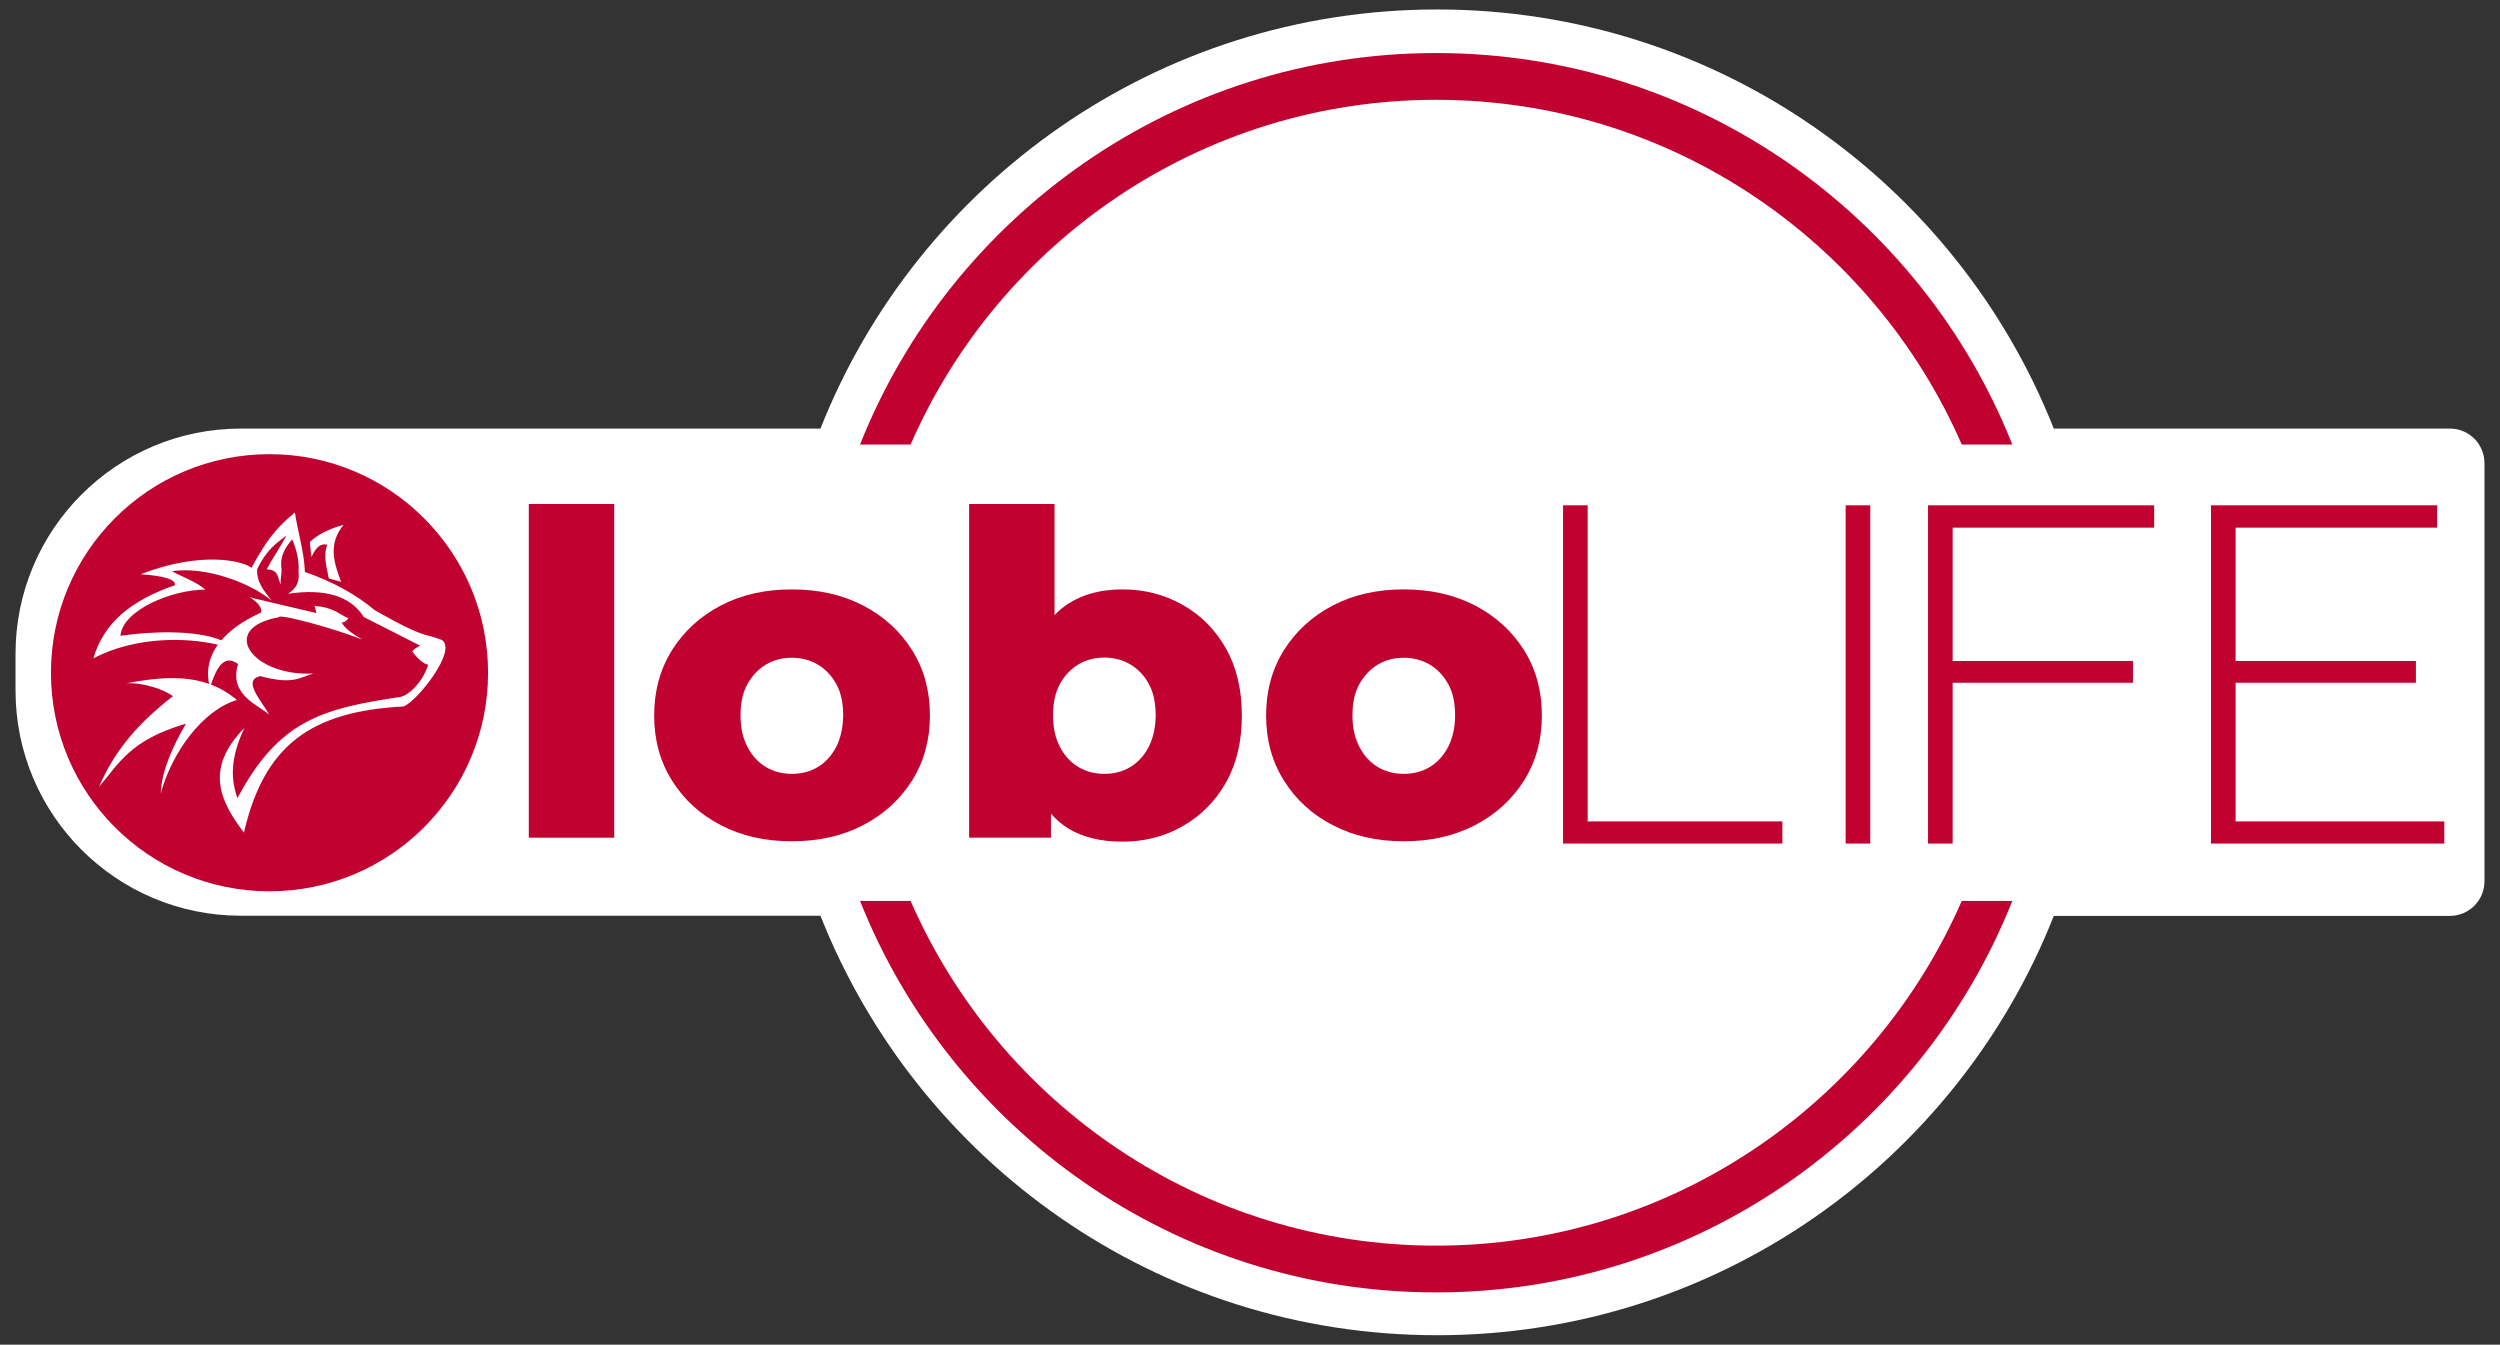 <?xml version="1.0" encoding="utf-8"?>
<!-- Generator: Adobe Illustrator 25.4.1, SVG Export Plug-In . SVG Version: 6.00 Build 0)  -->
<svg version="1.1" id="Capa_1" xmlns="http://www.w3.org/2000/svg" xmlns:xlink="http://www.w3.org/1999/xlink" x="0px" y="0px"
	 viewBox="0 0 132 71" style="enable-background:new 0 0 132 71;" xml:space="preserve">
<rect x="0" y="0" width="132" height="71" fill="#333333" stroke="none"/>
<style type="text/css">
	.st0{fill:#FFFFFF;}
	.st1{fill:#C10230;}
</style>
<g>
	<g>
		<path class="st0" d="M129.36,22.63h-20.92C103.31,9.67,90.67,0.5,75.88,0.5S48.45,9.67,43.32,22.63H12.71
			c-6.57,0-11.89,5.33-11.89,11.89v1.94c0,6.57,5.33,11.89,11.89,11.89h30.61C48.45,61.33,61.09,70.5,75.88,70.5
			s27.44-9.17,32.56-22.14h20.91c1.01,0,1.83-0.82,1.83-1.83V24.46C131.18,23.45,130.37,22.63,129.36,22.63z"/>
	</g>
	<g>
		<path class="st1" d="M48.08,23.47c4.67-10.7,15.35-18.2,27.75-18.2s23.08,7.5,27.75,18.2h2.67C101.44,11.37,89.62,2.8,75.83,2.8
			s-25.61,8.57-30.42,20.67H48.08z"/>
		<path class="st1" d="M103.58,47.57c-4.67,10.7-15.35,18.2-27.75,18.2s-23.08-7.5-27.75-18.2h-2.67
			c4.81,12.09,16.63,20.67,30.42,20.67s25.61-8.57,30.42-20.67H103.58z"/>
	</g>
	<g>
		<g>
			<g>
				<rect x="27.92" y="26.61" class="st1" width="4.51" height="17.62"/>
				<path class="st1" d="M45.57,31.97c-1.1-0.57-2.35-0.85-3.76-0.85c-1.41,0-2.66,0.28-3.75,0.85c-1.09,0.57-1.95,1.36-2.58,2.36
					c-0.63,1.01-0.94,2.16-0.94,3.45c0,1.28,0.31,2.43,0.94,3.43c0.63,1.01,1.48,1.79,2.58,2.36c1.09,0.57,2.34,0.85,3.75,0.85
					c1.41,0,2.66-0.28,3.76-0.85c1.1-0.57,1.96-1.36,2.59-2.36c0.63-1,0.94-2.15,0.94-3.43c0-1.3-0.31-2.45-0.94-3.45
					C47.53,33.33,46.67,32.54,45.57,31.97z M44.15,39.44c-0.25,0.47-0.57,0.82-0.97,1.06c-0.4,0.24-0.86,0.36-1.37,0.36
					c-0.51,0-0.96-0.12-1.37-0.36c-0.4-0.24-0.73-0.59-0.97-1.06c-0.25-0.47-0.37-1.02-0.37-1.67c0-0.66,0.12-1.22,0.37-1.66
					c0.25-0.44,0.57-0.78,0.97-1.02c0.4-0.24,0.86-0.36,1.37-0.36c0.51,0,0.96,0.12,1.37,0.36c0.4,0.24,0.73,0.58,0.97,1.02
					c0.25,0.44,0.37,1,0.37,1.66C44.51,38.41,44.39,38.97,44.15,39.44z"/>
				<path class="st1" d="M62.45,31.94c-0.96-0.55-2.02-0.82-3.19-0.82c-1.09,0-2.03,0.24-2.8,0.72c-0.29,0.18-0.55,0.39-0.78,0.64
					v-5.87h-4.51v17.62h4.32v-1.27c0.26,0.3,0.56,0.56,0.89,0.77c0.77,0.47,1.73,0.71,2.88,0.71c1.17,0,2.24-0.27,3.19-0.82
					c0.96-0.55,1.72-1.31,2.28-2.3c0.56-0.99,0.84-2.16,0.84-3.53c0-1.38-0.28-2.56-0.84-3.55C64.17,33.25,63.41,32.48,62.45,31.94z
					 M60.65,39.44c-0.25,0.47-0.57,0.82-0.97,1.06c-0.4,0.24-0.86,0.36-1.37,0.36c-0.51,0-0.96-0.12-1.37-0.36
					c-0.4-0.24-0.73-0.59-0.97-1.06c-0.25-0.47-0.37-1.02-0.37-1.65c0-0.68,0.12-1.24,0.37-1.69c0.25-0.44,0.57-0.78,0.97-1.02
					c0.4-0.24,0.86-0.36,1.37-0.36c0.51,0,0.96,0.12,1.37,0.36c0.4,0.24,0.73,0.58,0.97,1.02c0.25,0.44,0.37,1.01,0.37,1.69
					C61.01,38.42,60.89,38.97,60.65,39.44z"/>
				<path class="st1" d="M77.88,31.97c-1.1-0.57-2.35-0.85-3.76-0.85c-1.41,0-2.66,0.28-3.75,0.85c-1.09,0.57-1.95,1.36-2.58,2.36
					c-0.63,1.01-0.94,2.16-0.94,3.45c0,1.28,0.31,2.43,0.94,3.43c0.63,1.01,1.48,1.79,2.58,2.36c1.09,0.57,2.34,0.85,3.75,0.85
					c1.41,0,2.66-0.28,3.76-0.85c1.1-0.57,1.96-1.36,2.59-2.36c0.63-1,0.94-2.15,0.94-3.43c0-1.3-0.31-2.45-0.94-3.45
					C79.84,33.33,78.98,32.54,77.88,31.97z M76.46,39.44c-0.25,0.47-0.57,0.82-0.97,1.06c-0.4,0.24-0.86,0.36-1.37,0.36
					c-0.51,0-0.96-0.12-1.37-0.36c-0.4-0.24-0.73-0.59-0.97-1.06c-0.25-0.47-0.37-1.02-0.37-1.67c0-0.66,0.12-1.22,0.37-1.66
					c0.25-0.44,0.57-0.78,0.97-1.02c0.4-0.24,0.86-0.36,1.37-0.36c0.51,0,0.96,0.12,1.37,0.36c0.4,0.24,0.73,0.58,0.97,1.02
					c0.25,0.44,0.37,1,0.37,1.66C76.83,38.41,76.7,38.97,76.46,39.44z"/>
			</g>
			<path class="st1" d="M14.23,23.98c-6.38,0-11.54,5.17-11.54,11.54c0,6.37,5.16,11.54,11.54,11.54c6.37,0,11.54-5.16,11.54-11.54
				C25.77,29.15,20.6,23.98,14.23,23.98z M18.14,27.71c-0.84,1.03-0.5,2.02-0.13,3.01c-0.22-0.06-0.43-0.12-0.65-0.18
				c-0.1-0.58-0.31-1.16-0.08-1.78c-0.46-0.1-0.65,0.29-0.84,0.65c-0.03-0.26-0.05-0.52-0.08-0.79
				C16.76,28.23,17.35,27.93,18.14,27.71z M21.31,37.3c-4.89,0.26-7.36,2.04-8.43,6.66c-1.26-1.65-2.09-3.37,0.02-5.52
				c-0.56,1.2-0.84,2.43-0.36,3.7c2.18-4.11,4.48-4.73,8.59-5.34c0.42-0.08,1.15-0.7,1.48-1.7c-0.23-0.05-0.49-0.24-0.84-0.7
				c0.09-0.13,0.15-0.16,0.41-0.31c-0.99-0.5-1.98-1.01-2.97-1.51c-0.74-1.17-2.14-1.5-4-1.23c0.49-0.3,0.61-0.71,0.55-1.16
				c0.05-0.56-0.09-1.13-0.33-1.71c-0.44,0.48-0.63,0.97-0.58,1.45c0.07,0.41-0.12,0.8,0.02,0.94c-0.25-0.17-0.04-0.8-0.79-0.81
				c0.36-0.67,0.69-1.12,1.05-1.79c-0.53,0.4-1.07,0.77-1.55,1.78c-0.05,0.69,0.38,1.17,0.77,1.67c-1.13-0.95-3.49-1.83-5.27-1.56
				c0.45,0.26,1.3,0.56,1.76,0.97c-1.77,0.01-4.37,1.08-4.48,2.44c1.62-0.24,3.99-0.32,5.33,0.24c0.42-0.5,1.08-1.01,2.1-1.47
				c0.04-0.29-0.19-0.55-0.6-0.8c1.17,0.28,2.35,0.56,3.52,0.83c-0.03-0.13-0.07-0.25-0.1-0.38c1.02,0.09,1.2,0.39,1.79,0.66
				c-0.16,0.19-0.29,0.25-0.37,0.19c0.15,0.33,0.58,0.63,1.1,0.93c0,0,0,0,0,0v0c0,0,0,0,0,0c-1.28-0.52-4.41-1.4-4.41-1.18
				c-3.24,0.59-1.38,3.15,1.83,2.97c-0.7,0.19-1.04,0.62-2.8,0.14c-1.04,0.21,0.18,1.43,0.45,2.03c-0.53-0.5-2.14-1.03-1.63-2.67
				c-0.49-0.35-0.98-0.31-1.43,1.09c0.48,0.18,0.93,0.44,1.37,0.81c-1.81,0.54-3.42,2.75-4.02,4.92c0.04-1.21,0.68-2.56,1.33-3.67
				c-2.99,0.87-3.55,2.14-4.59,3.33c0.77-1.77,1.89-3.22,3.9-4.78c-0.43-0.34-1.57-0.74-2.46-0.68c1.61-0.31,3.07-0.43,4.37,0.03
				c-0.08-0.37-0.17-1.18,0.46-2.07c-1.7-0.4-4.38-0.43-6.57,0.72c0.57-1.93,2.04-3.07,4.3-3.86c0.09-0.31-0.63-0.5-1.8-0.58
				c3.17-1.23,5.37-0.72,5.85-0.34c0.72-1.31,1.19-2.02,2.29-2.92c0.16,1.05,0.49,2.08,0.53,3.14c1.5,0.52,2.71,1.2,3.69,2.02
				c2.7,1.54,2.57,1.19,3.54,1.57C24.17,34.33,22.01,37.05,21.31,37.3z"/>
		</g>
		<g>
			<polygon class="st1" points="83.83,26.68 82.53,26.68 82.53,44.54 94.11,44.54 94.11,43.37 83.83,43.37 			"/>
			<rect x="97.45" y="26.68" class="st1" width="1.3" height="17.86"/>
			<polygon class="st1" points="118.04,43.37 118.04,36.05 127.56,36.05 127.56,34.9 118.04,34.9 118.04,27.86 128.68,27.86 
				128.68,26.68 116.74,26.68 116.74,44.54 129.06,44.54 129.06,43.37 			"/>
			<polygon class="st1" points="103.1,43.37 103.1,36.05 112.62,36.05 112.62,34.9 103.1,34.9 103.1,27.86 113.74,27.86 
				113.74,26.68 101.8,26.68 101.8,44.54 103.1,44.54 			"/>
		</g>
	</g>
</g>
</svg>
